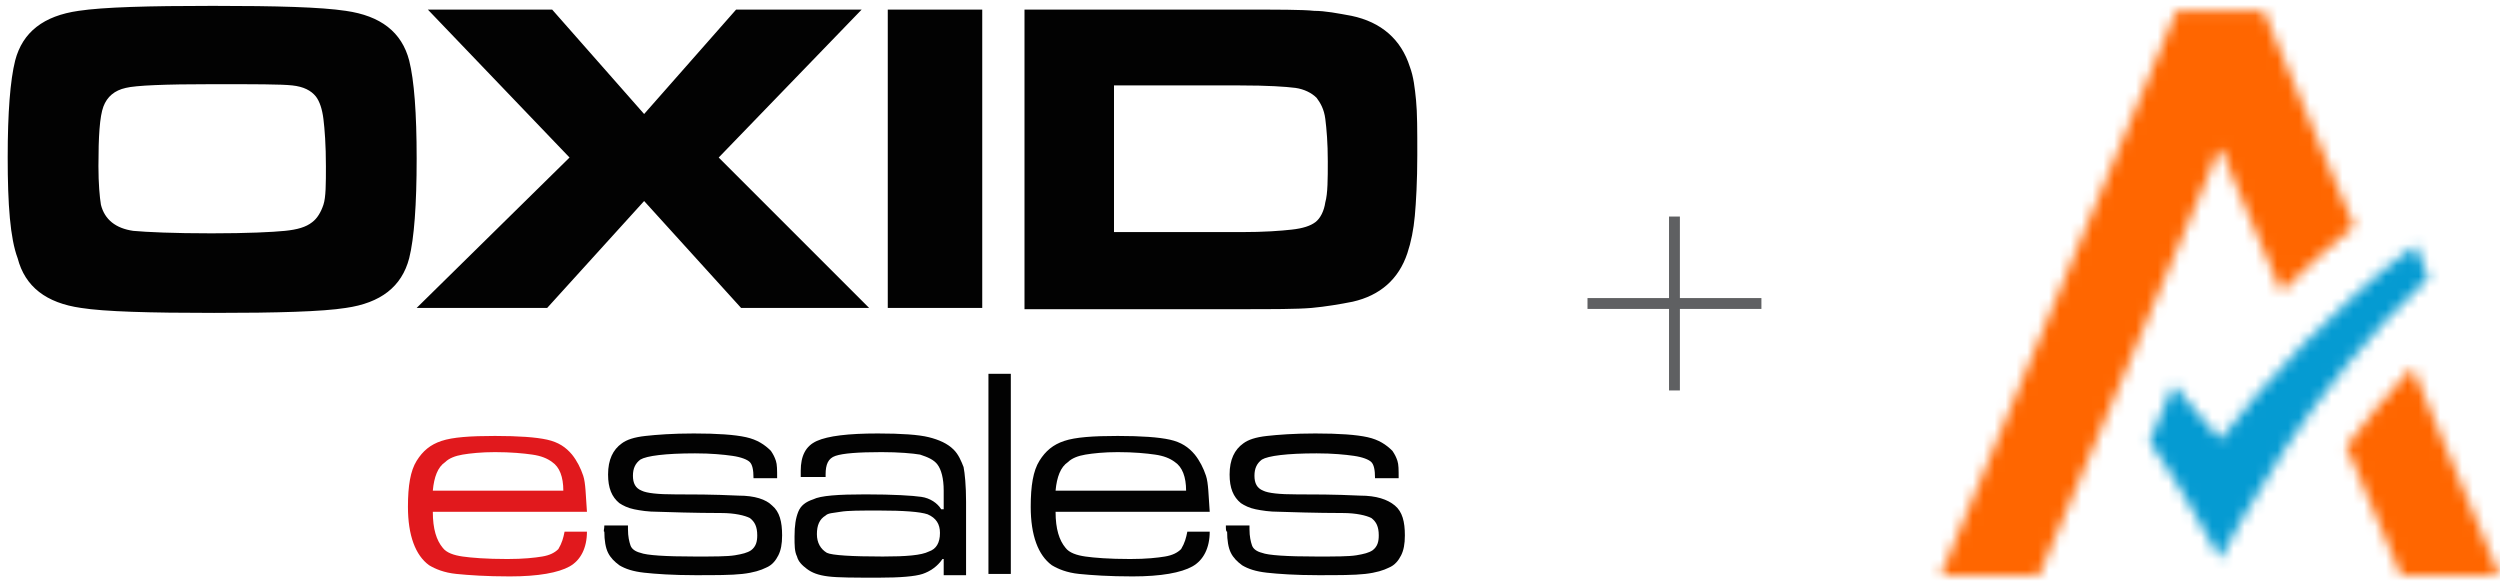 <?xml version="1.0" encoding="UTF-8"?>
<svg width="230px" height="54px" viewBox="0 0 230 54" version="1.1" xmlns="http://www.w3.org/2000/svg" xmlns:xlink="http://www.w3.org/1999/xlink">
    <!-- Generator: Sketch 52.1 (67048) - http://www.bohemiancoding.com/sketch -->
    <title>Artboard Copy 23</title>
    <desc>Created with Sketch.</desc>
    <defs>
        <path d="M7.244,18.51 C7.244,18.51 4.56,15.223 2.971,13.47 L0.779,18.674 C4.011,23.439 6.093,27.495 7.244,29.466 C9.489,25.632 15.023,14.291 26.418,3.609 L25.212,0.649 C17.762,6.128 11.462,13.141 7.244,18.51 Z" id="path-1"></path>
        <path d="M0.858,8.112 L5.897,20 L14.937,20 L6.939,0.88 C4.638,3.346 2.61,5.812 0.858,8.112 Z" id="path-3"></path>
        <path d="M22.244,0.066 L0.55,52 L9.589,52 L25.257,14.967 L26.024,12.939 L26.463,12.939 L27.229,14.967 L31.886,25.923 C33.968,23.842 36.214,21.814 38.569,19.896 L30.243,0.066 L22.244,0.066 Z" id="path-5"></path>
    </defs>
    <g id="Artboard-Copy-23" stroke="none" stroke-width="1" fill="none" fill-rule="evenodd">
        <g id="Group-60">
            <path d="M146.05,27.922 L162.05,27.922" id="Stroke-446" stroke="#5F6062"></path>
            <g id="Group-25" transform="translate(37, 0)">
                <path d="M117.05,35.922 L117.05,19.922" id="Stroke-447" stroke="#5F6062"></path>
                <g id="Group-450" transform="translate(160, 21.93)">
                    <mask id="mask-2" fill="white">
                        <use xlink:href="#path-1"></use>
                    </mask>
                    <g id="Clip-449"></g>
                    <polygon id="Fill-448" fill="#059BD2" mask="url(#mask-2)" points="-4.221 34.467 31.418 34.467 31.418 -4.35 -4.221 -4.35"></polygon>
                </g>
                <g id="Group-453" transform="translate(178, 32.93)">
                    <mask id="mask-4" fill="white">
                        <use xlink:href="#path-3"></use>
                    </mask>
                    <g id="Clip-452"></g>
                    <polygon id="Fill-451" fill="#FF6600" mask="url(#mask-4)" points="-4.142 25 19.937 25 19.937 -4.12 -4.142 -4.12"></polygon>
                </g>
                <g id="Group-456" transform="translate(141, 0.93)">
                    <mask id="mask-6" fill="white">
                        <use xlink:href="#path-5"></use>
                    </mask>
                    <g id="Clip-455"></g>
                    <polygon id="Fill-454" fill="#FF6600" mask="url(#mask-6)" points="-4.45 57 43.57 57 43.57 -4.935 -4.45 -4.935"></polygon>
                </g>
                <path d="M14.941,48.913 L16.999,48.913 C16.999,50.4 16.427,51.544 15.398,52.115 C14.369,52.687 12.539,53.03 9.909,53.03 C7.736,53.03 6.135,52.916 4.992,52.802 C3.848,52.687 3.047,52.344 2.476,52.001 C1.218,51.086 0.531,49.256 0.531,46.626 C0.531,44.682 0.76,43.309 1.332,42.394 C1.904,41.479 2.59,40.908 3.619,40.565 C4.649,40.222 6.25,40.107 8.537,40.107 C10.71,40.107 12.311,40.222 13.34,40.45 C14.369,40.68 15.055,41.137 15.627,41.823 C16.085,42.394 16.427,43.081 16.656,43.767 C16.885,44.453 16.885,45.597 16.999,47.083 L2.819,47.083 C2.819,48.684 3.162,49.714 3.733,50.4 C4.077,50.857 4.763,51.086 5.564,51.2 C6.364,51.314 7.736,51.429 9.68,51.429 C11.167,51.429 12.196,51.314 12.882,51.2 C13.568,51.086 14.026,50.857 14.369,50.515 C14.712,49.942 14.826,49.485 14.941,48.913 Z M14.826,45.14 C14.826,43.882 14.483,42.967 13.797,42.509 C13.34,42.166 12.768,41.937 11.967,41.823 C11.167,41.709 10.024,41.595 8.537,41.595 C7.279,41.595 6.25,41.709 5.564,41.823 C4.877,41.937 4.305,42.166 3.962,42.509 C3.276,42.967 2.933,43.882 2.819,45.14 L14.826,45.14 Z" id="Fill-512" fill="#E1191D"></path>
                <path d="M18.6,48.342 L20.773,48.342 L20.773,48.685 C20.773,49.371 20.887,49.828 21.002,50.171 C21.116,50.515 21.459,50.743 21.916,50.858 C22.488,51.086 24.204,51.2 26.948,51.2 C28.664,51.2 29.922,51.2 30.608,51.086 C31.294,50.972 31.751,50.858 32.095,50.629 C32.552,50.285 32.666,49.828 32.666,49.256 C32.666,48.456 32.437,47.998 31.98,47.655 C31.523,47.427 30.608,47.198 29.35,47.198 C28.892,47.198 26.948,47.198 23.517,47.083 C22.603,47.083 21.916,46.969 21.345,46.855 C20.773,46.74 20.315,46.512 19.973,46.283 C19.287,45.711 18.943,44.911 18.943,43.653 C18.943,42.28 19.401,41.365 20.201,40.794 C20.659,40.45 21.345,40.222 22.374,40.108 C23.403,39.993 24.89,39.879 26.834,39.879 C29.007,39.879 30.608,39.993 31.637,40.222 C32.666,40.45 33.352,40.908 33.924,41.48 C34.153,41.823 34.267,42.052 34.382,42.395 C34.496,42.738 34.496,43.196 34.496,43.996 L32.323,43.996 C32.323,43.196 32.209,42.738 31.98,42.509 C31.751,42.28 31.18,42.052 30.379,41.938 C29.579,41.823 28.435,41.709 26.948,41.709 C24.204,41.709 22.488,41.938 21.916,42.28 C21.459,42.623 21.23,43.081 21.23,43.767 C21.23,44.453 21.459,44.911 22.031,45.14 C22.488,45.368 23.517,45.483 25.119,45.483 C26.605,45.483 28.549,45.483 30.951,45.597 C32.437,45.597 33.467,45.94 34.038,46.512 C34.725,47.083 34.954,47.998 34.954,49.256 C34.954,50.057 34.839,50.629 34.61,51.086 C34.382,51.544 34.038,52.001 33.467,52.23 C33.01,52.458 32.323,52.688 31.294,52.802 C30.265,52.916 28.892,52.916 26.948,52.916 C24.89,52.916 23.289,52.802 22.26,52.688 C21.23,52.572 20.544,52.344 19.973,52.001 C19.515,51.658 19.172,51.315 18.943,50.858 C18.714,50.401 18.6,49.714 18.6,48.913 C18.486,48.913 18.6,48.685 18.6,48.342" id="Fill-514" fill="#020202"></path>
                <path d="M38.727,43.882 L36.668,43.882 L36.668,43.31 C36.668,41.938 37.126,41.023 38.155,40.566 C39.185,40.108 41.014,39.879 43.759,39.879 C45.932,39.879 47.533,39.993 48.448,40.222 C49.362,40.45 50.163,40.794 50.735,41.365 C51.192,41.823 51.421,42.395 51.649,42.967 C51.764,43.538 51.878,44.682 51.878,46.169 L51.878,52.916 L49.82,52.916 L49.82,51.429 L49.706,51.429 C49.248,52.115 48.562,52.573 47.876,52.802 C47.189,53.03 45.817,53.145 43.873,53.145 C41.586,53.145 40.099,53.145 39.185,53.03 C38.269,52.916 37.698,52.688 37.24,52.344 C36.783,52.001 36.44,51.658 36.326,51.2 C36.097,50.743 36.097,50.171 36.097,49.371 C36.097,48.342 36.211,47.655 36.44,47.084 C36.668,46.512 37.126,46.169 37.812,45.94 C38.498,45.597 40.099,45.483 42.615,45.483 C45.246,45.483 46.961,45.597 47.761,45.711 C48.562,45.825 49.248,46.283 49.591,46.855 L49.82,46.855 L49.82,45.14 C49.82,43.996 49.591,43.195 49.248,42.738 C48.905,42.28 48.333,42.052 47.647,41.823 C46.961,41.709 45.703,41.595 44.102,41.595 C41.929,41.595 40.557,41.709 39.871,41.938 C39.185,42.166 38.956,42.738 38.956,43.653 L38.956,43.882 L38.727,43.882 Z M43.873,46.969 C42.158,46.969 41.014,46.969 40.328,47.083 C39.642,47.198 39.185,47.198 38.956,47.427 C38.384,47.77 38.155,48.342 38.155,49.142 C38.155,49.943 38.498,50.515 39.07,50.858 C39.527,51.086 41.357,51.2 44.216,51.2 C46.389,51.2 47.761,51.086 48.448,50.743 C49.134,50.515 49.477,49.943 49.477,49.028 C49.477,48.228 49.134,47.655 48.333,47.313 C47.647,47.084 46.16,46.969 43.873,46.969 Z" id="Fill-516" fill="#020202"></path>
                <polygon id="Fill-518" fill="#020202" points="53.937 52.802 55.995 52.802 55.995 34.39 53.937 34.39"></polygon>
                <path d="M72.235,48.913 L74.294,48.913 C74.294,50.4 73.722,51.544 72.693,52.115 C71.663,52.687 69.834,53.03 67.203,53.03 C65.03,53.03 63.429,52.916 62.286,52.802 C61.142,52.687 60.341,52.344 59.77,52.001 C58.512,51.086 57.826,49.256 57.826,46.626 C57.826,44.682 58.054,43.309 58.626,42.394 C59.198,41.479 59.884,40.908 60.913,40.565 C61.943,40.222 63.544,40.107 65.831,40.107 C68.004,40.107 69.605,40.222 70.634,40.45 C71.663,40.68 72.349,41.137 72.921,41.823 C73.379,42.394 73.722,43.081 73.95,43.767 C74.179,44.453 74.179,45.597 74.294,47.083 L60.113,47.083 C60.113,48.684 60.456,49.714 61.028,50.4 C61.371,50.857 62.057,51.086 62.858,51.2 C63.658,51.314 65.03,51.429 66.974,51.429 C68.461,51.429 69.49,51.314 70.176,51.2 C70.862,51.086 71.32,50.857 71.663,50.515 C72.006,49.942 72.121,49.485 72.235,48.913 Z M72.121,45.14 C72.121,43.882 71.777,42.967 71.091,42.509 C70.634,42.166 70.062,41.937 69.262,41.823 C68.461,41.709 67.318,41.595 65.831,41.595 C64.573,41.595 63.544,41.709 62.858,41.823 C62.172,41.937 61.6,42.166 61.256,42.509 C60.57,42.967 60.227,43.882 60.113,45.14 L72.121,45.14 Z" id="Fill-520" fill="#020202"></path>
                <path d="M75.78,48.342 L77.953,48.342 L77.953,48.685 C77.953,49.371 78.068,49.828 78.182,50.171 C78.296,50.515 78.639,50.743 79.096,50.858 C79.668,51.086 81.384,51.2 84.129,51.2 C85.844,51.2 87.102,51.2 87.788,51.086 C88.474,50.972 88.931,50.858 89.275,50.629 C89.732,50.285 89.846,49.828 89.846,49.256 C89.846,48.456 89.618,47.998 89.16,47.655 C88.703,47.427 87.788,47.198 86.53,47.198 C86.072,47.198 84.129,47.198 80.697,47.083 C79.783,47.083 79.096,46.969 78.525,46.855 C77.953,46.74 77.495,46.512 77.153,46.283 C76.467,45.711 76.123,44.911 76.123,43.653 C76.123,42.28 76.581,41.365 77.381,40.794 C77.839,40.45 78.525,40.222 79.554,40.108 C80.583,39.993 82.07,39.879 84.014,39.879 C86.187,39.879 87.788,39.993 88.817,40.222 C89.846,40.45 90.532,40.908 91.104,41.48 C91.333,41.823 91.447,42.052 91.562,42.395 C91.676,42.738 91.676,43.196 91.676,43.996 L89.503,43.996 C89.503,43.196 89.389,42.738 89.16,42.509 C88.931,42.28 88.36,42.052 87.559,41.938 C86.759,41.823 85.615,41.709 84.129,41.709 C81.384,41.709 79.668,41.938 79.096,42.28 C78.639,42.623 78.41,43.081 78.41,43.767 C78.41,44.453 78.639,44.911 79.211,45.14 C79.668,45.368 80.697,45.483 82.299,45.483 C83.785,45.483 85.729,45.483 88.131,45.597 C89.618,45.597 90.647,45.94 91.333,46.512 C92.019,47.083 92.248,47.998 92.248,49.256 C92.248,50.057 92.134,50.629 91.905,51.086 C91.676,51.544 91.333,52.001 90.761,52.23 C90.304,52.458 89.618,52.688 88.589,52.802 C87.559,52.916 86.187,52.916 84.243,52.916 C82.184,52.916 80.583,52.802 79.554,52.688 C78.525,52.572 77.839,52.344 77.267,52.001 C76.809,51.658 76.467,51.315 76.238,50.858 C76.009,50.401 75.895,49.714 75.895,48.913 C75.78,48.913 75.78,48.685 75.78,48.342" id="Fill-521" fill="#020202"></path>
            </g>
            <path d="M102.488,21.353 L114.153,21.353 C116.325,21.353 117.812,21.239 118.841,21.124 C119.87,21.01 120.557,20.782 121.014,20.438 C121.471,20.095 121.815,19.409 121.929,18.609 C122.157,17.808 122.157,16.436 122.157,14.834 C122.157,13.12 122.043,11.861 121.929,10.947 C121.815,10.032 121.471,9.459 121.129,9.002 C120.671,8.544 119.985,8.202 119.184,8.087 C118.269,7.973 116.668,7.859 114.038,7.859 L102.488,7.859 L102.488,21.353 Z M94.254,28.329 L94.254,0.882 L114.038,0.882 C117.583,0.882 119.87,0.882 120.9,0.998 C121.929,0.998 123.072,1.226 124.33,1.455 C127.075,2.026 128.905,3.627 129.705,6.143 C130.049,7.058 130.163,8.087 130.277,9.231 C130.391,10.374 130.391,11.976 130.391,14.263 C130.391,16.665 130.277,18.609 130.163,19.867 C130.049,21.124 129.82,22.268 129.477,23.297 C128.676,25.699 126.961,27.185 124.445,27.757 C123.301,27.986 121.929,28.214 120.671,28.329 C119.299,28.444 117.126,28.444 114.038,28.444 L94.254,28.444 L94.254,28.329 Z M81.675,28.328 L90.366,28.328 L90.366,0.882 L81.675,0.882 L81.675,28.328 Z M39.362,0.882 L50.798,0.882 L59.26,10.489 L67.722,0.882 L79.273,0.882 L66.121,14.492 L79.959,28.329 L68.18,28.329 L59.26,18.494 L50.34,28.329 L38.332,28.329 L52.398,14.492 L39.362,0.882 Z M19.577,7.745 C15.117,7.745 12.487,7.859 11.572,8.087 C10.543,8.316 9.857,8.888 9.513,9.803 C9.171,10.717 9.056,12.547 9.056,15.292 C9.056,16.893 9.171,18.151 9.285,18.837 C9.628,20.209 10.657,21.01 12.258,21.239 C13.516,21.353 15.918,21.467 19.463,21.467 C22.78,21.467 25.067,21.353 26.21,21.239 C27.354,21.124 28.154,20.896 28.726,20.438 C29.183,20.095 29.527,19.523 29.755,18.837 C29.984,18.151 29.984,16.893 29.984,15.292 C29.984,13.348 29.869,11.861 29.755,10.947 C29.641,10.032 29.412,9.345 29.069,8.888 C28.612,8.316 27.925,7.973 26.896,7.859 C25.867,7.745 23.466,7.745 19.577,7.745 Z M19.577,0.54 C25.524,0.54 29.527,0.654 31.814,0.998 C35.016,1.455 36.96,2.941 37.646,5.572 C38.103,7.401 38.332,10.374 38.332,14.606 C38.332,18.837 38.103,21.925 37.646,23.754 C36.96,26.385 35.016,27.872 31.814,28.329 C29.641,28.672 25.524,28.787 19.692,28.787 C13.745,28.787 9.628,28.672 7.455,28.329 C4.253,27.872 2.309,26.385 1.623,23.754 C0.937,21.925 0.708,18.837 0.708,14.492 C0.708,10.374 0.937,7.401 1.394,5.572 C2.08,2.941 4.024,1.455 7.226,0.998 C9.513,0.654 13.631,0.54 19.577,0.54 Z" id="Fill-510" fill="#020202"></path>
        </g>
    </g>
</svg>